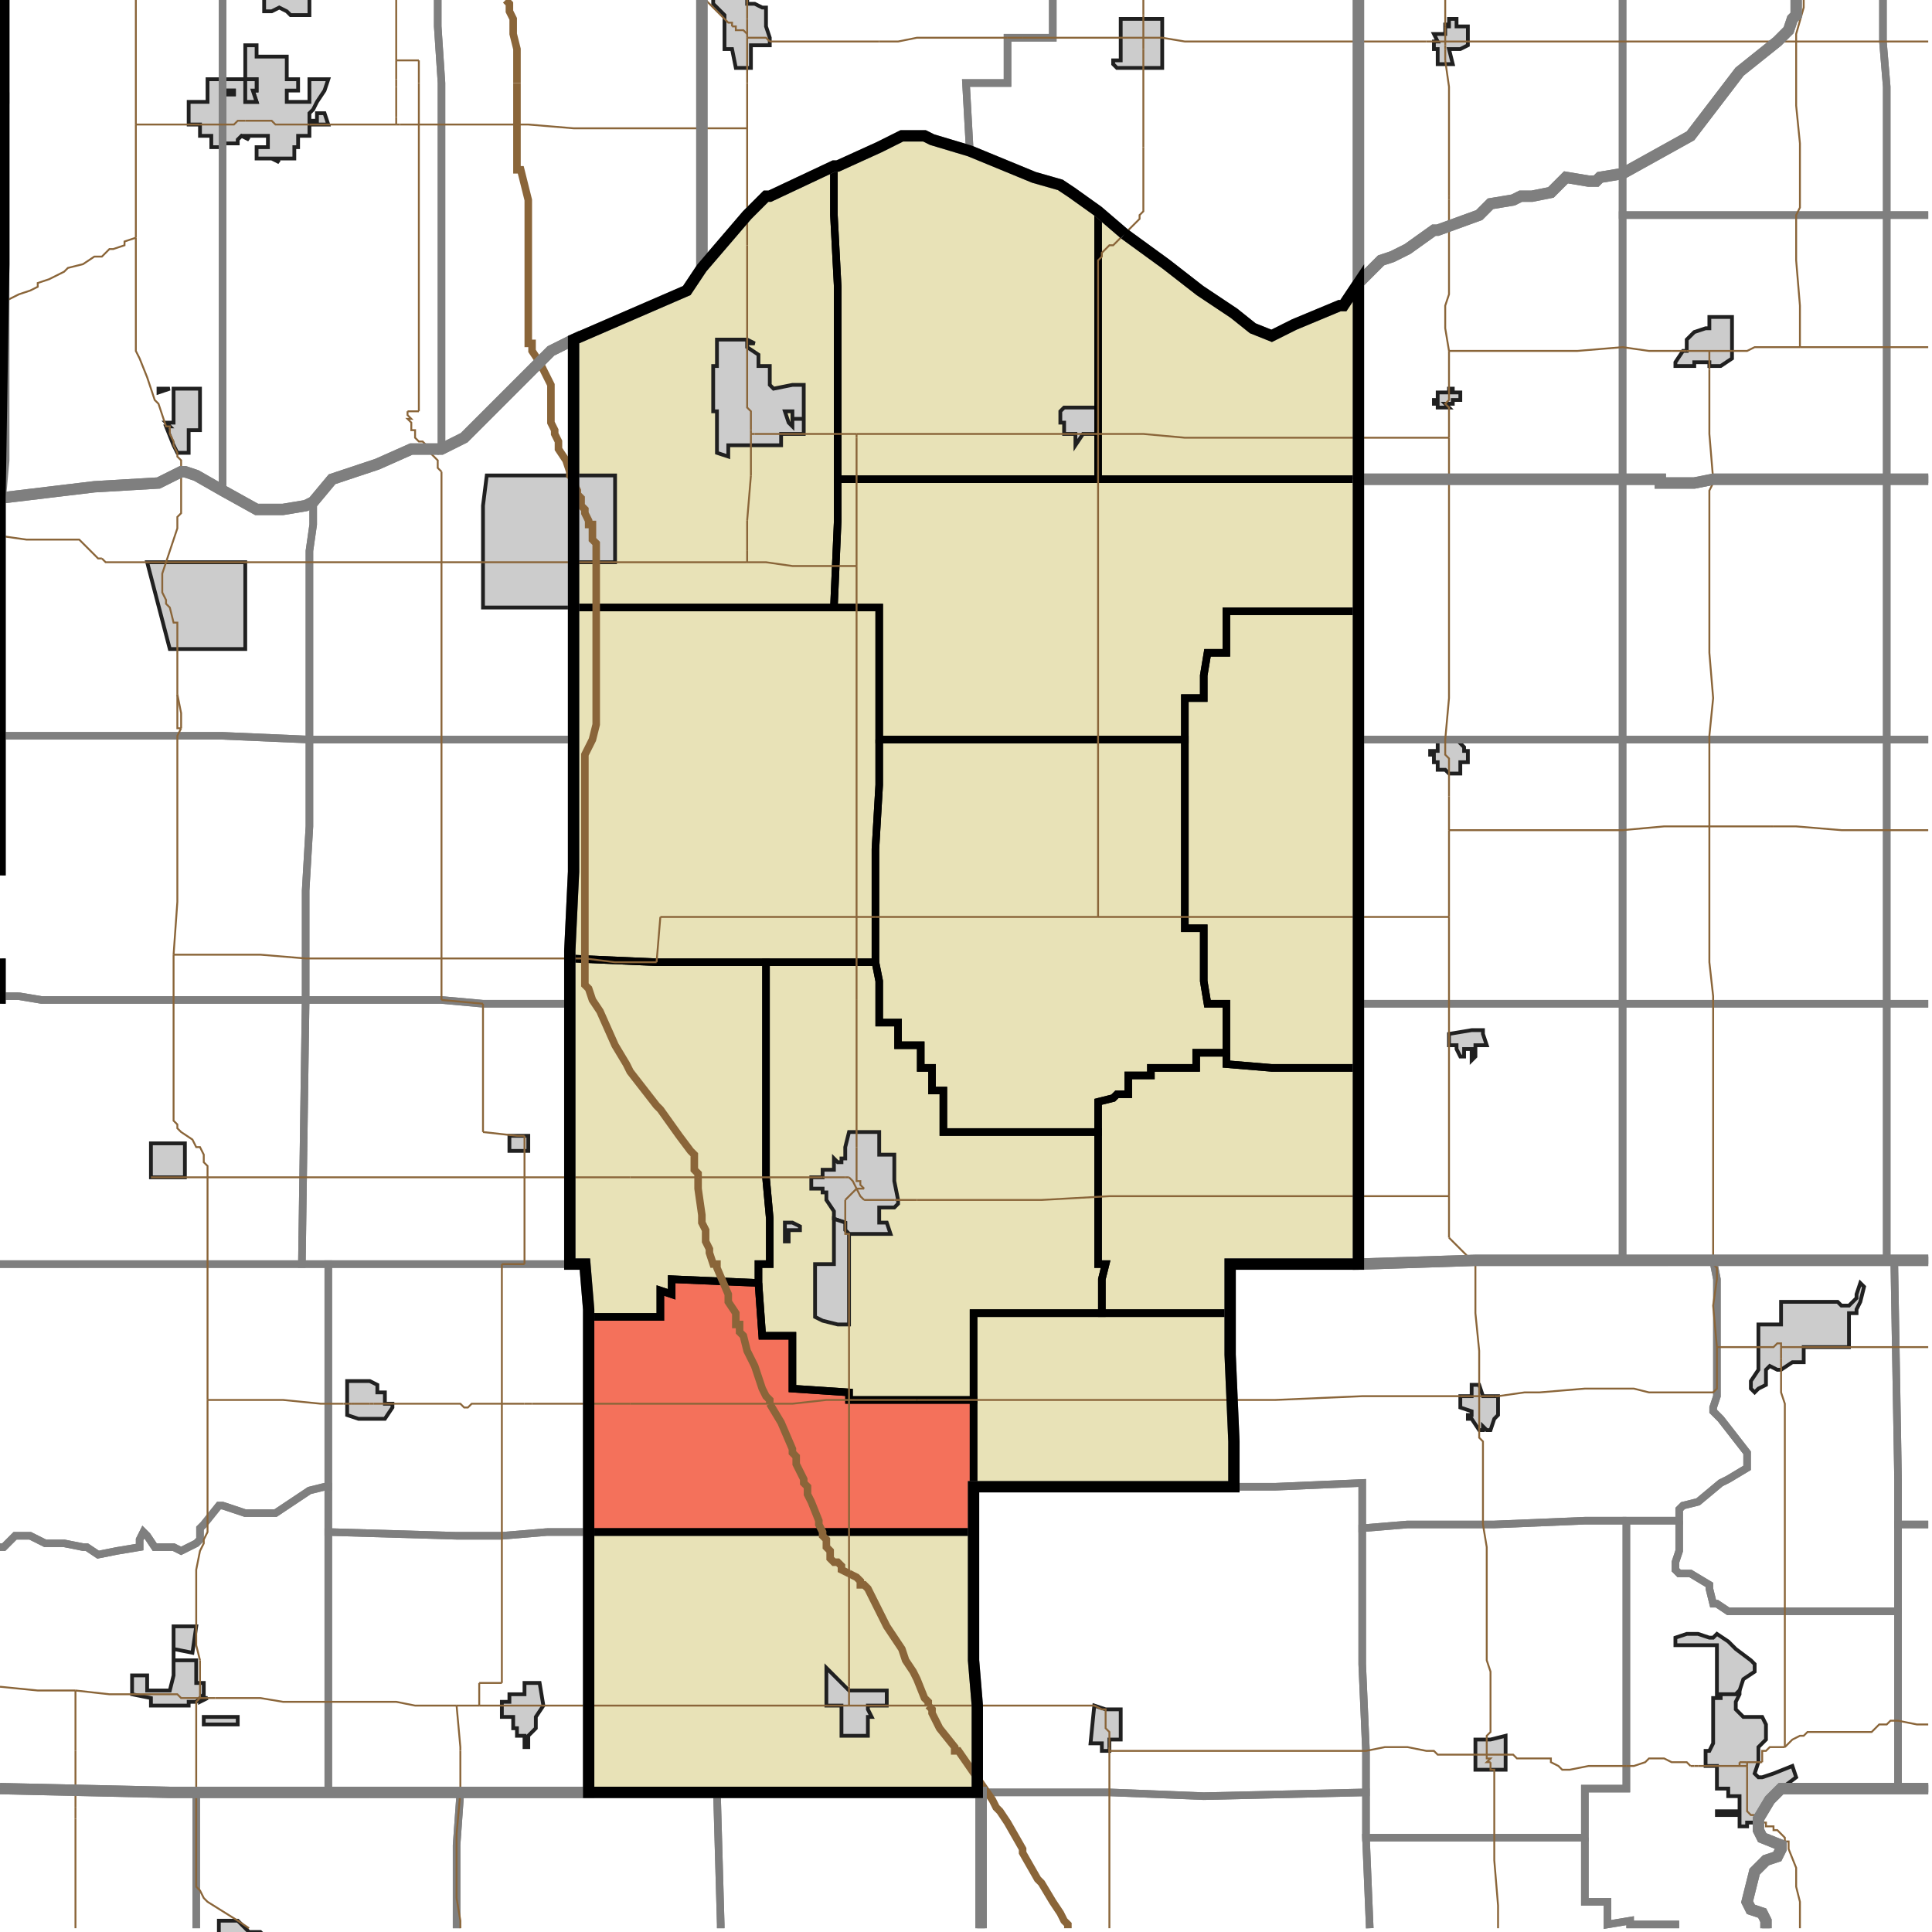 <?xml version="1.0" encoding="UTF-8"?>
<svg version="1.1" width="512" height="512" xmlns="http://www.w3.org/2000/svg" xmlns:xlink="http://www.w3.org/1999/xlink">

<!-- START LAYER target_county -->

<!-- START LAYER target_county_townships -->
<path fill="#e8e2b7" d="M 257 40 L 274 47 L 281 49 L 284 51 L 291 56 L 291 127 L 222 127 L 222 76 L 221 57 L 221 44 L 222 44 L 233 39 L 239 36 L 245 36 L 247 37 L 257 40 z"/>
<path fill="#e8e2b7" d="M 204 52 L 221 44 L 221 57 L 222 76 L 222 138 L 221 161 L 152 161 L 152 90 L 182 77 L 186 71 L 198 57 L 203 52 L 204 52 z"/>
<path fill="#e8e2b7" d="M 298 62 L 309 70 L 318 77 L 327 83 L 332 87 L 337 89 L 343 86 L 355 81 L 356 81 L 360 75 L 360 127 L 291 127 L 291 56 L 298 62 z"/>
<path fill="#e8e2b7" d="M 222 127 L 360 127 L 360 162 L 325 162 L 325 173 L 320 173 L 319 179 L 319 185 L 314 185 L 314 196 L 233 196 L 233 161 L 221 161 L 222 138 L 222 127 z"/>
<path fill="#e8e2b7" d="M 187 161 L 233 161 L 233 208 L 232 225 L 232 255 L 174 255 L 151 254 L 151 252 L 152 231 L 152 161 L 187 161 z"/>
<path fill="#e8e2b7" d="M 360 162 L 360 283 L 337 283 L 325 282 L 325 266 L 320 266 L 319 260 L 319 246 L 314 246 L 314 185 L 319 185 L 319 179 L 320 173 L 325 173 L 325 162 L 360 162 z"/>
<path fill="#e8e2b7" d="M 233 196 L 314 196 L 314 246 L 319 246 L 319 260 L 320 266 L 325 266 L 325 279 L 317 279 L 317 283 L 305 283 L 305 285 L 299 285 L 299 290 L 296 290 L 295 291 L 291 292 L 291 300 L 250 300 L 250 289 L 247 289 L 247 283 L 244 283 L 244 277 L 238 277 L 238 271 L 233 271 L 233 260 L 232 255 L 232 225 L 233 208 L 233 196 z"/>
<path fill="#e8e2b7" d="M 151 254 L 174 255 L 203 255 L 203 312 L 204 323 L 204 335 L 201 335 L 201 340 L 178 339 L 178 343 L 175 342 L 175 349 L 156 349 L 156 347 L 155 335 L 151 335 L 151 254 z"/>
<path fill="#e8e2b7" d="M 215 255 L 232 255 L 233 260 L 233 271 L 238 271 L 238 277 L 244 277 L 244 283 L 247 283 L 247 289 L 250 289 L 250 300 L 291 300 L 291 335 L 293 335 L 292 339 L 292 348 L 258 348 L 258 371 L 225 371 L 225 369 L 210 368 L 210 354 L 202 354 L 201 340 L 201 335 L 204 335 L 204 323 L 203 312 L 203 255 L 215 255 z"/>
<path fill="#e8e2b7" d="M 325 279 L 325 282 L 337 283 L 360 283 L 360 335 L 326 335 L 326 348 L 292 348 L 292 339 L 293 335 L 291 335 L 291 292 L 295 291 L 296 290 L 299 290 L 299 285 L 305 285 L 305 283 L 317 283 L 317 279 L 325 279 z"/>
<path fill="#e8e2b7" d="M 201 340 L 202 354 L 210 354 L 210 368 L 225 369 L 225 371 L 258 371 L 258 406 L 156 406 L 156 349 L 175 349 L 175 342 L 178 343 L 178 339 L 201 340 z"/>
<path fill="#e8e2b7" d="M 326 348 L 326 359 L 327 382 L 327 394 L 258 394 L 258 348 L 326 348 z"/>
<path fill="#e8e2b7" d="M 219 406 L 258 406 L 258 440 L 259 452 L 259 475 L 156 475 L 156 406 L 219 406 z"/>

<!-- START LAYER IL-places -->

<!-- START LAYER KY-places -->

<!-- START LAYER MI-places -->

<!-- START LAYER OH-places -->

<!-- START LAYER IN-places -->
<path fill="#cccccc" stroke="#202020" stroke-width="1" d="M 82 -2 L 82 4 L 77 4 L 76 3 L 74 2 L 72 3 L 70 3 L 70 -2 L 82 -2 z"/>
<path fill="#cccccc" stroke="#202020" stroke-width="1" d="M 198 -2 L 198 1 L 200 1 L 202 2 L 203 2 L 203 7 L 204 10 L 204 12 L 199 12 L 199 18 L 195 18 L 194 13 L 192 13 L 192 4 L 189 1 L 189 -2 L 198 -2 z"/>
<path fill="#cccccc" stroke="#202020" stroke-width="1" d="M 297 8 L 297 5 L 308 5 L 308 18 L 296 18 L 295 17 L 295 16 L 297 16 L 297 8 z"/>
<path fill="#cccccc" stroke="#202020" stroke-width="1" d="M 383 6 L 383 7 L 384 7 L 384 5 L 386 5 L 386 7 L 389 7 L 389 12 L 387 13 L 384 13 L 385 17 L 381 17 L 381 13 L 380 13 L 380 11 L 381 11 L 380 9 L 383 9 L 383 6 z"/>
<path fill="#cccccc" stroke="#202020" stroke-width="1" d="M 65 21 L 65 12 L 68 12 L 68 15 L 76 15 L 76 21 L 79 21 L 79 24 L 76 24 L 76 27 L 82 27 L 82 21 L 87 21 L 86 24 L 84 27 L 83 29 L 82 30 L 82 32 L 84 32 L 84 30 L 86 30 L 87 33 L 82 33 L 82 36 L 79 36 L 79 39 L 78 39 L 78 42 L 73 42 L 74 43 L 72 42 L 68 42 L 68 39 L 71 39 L 71 36 L 65 36 L 66 37 L 64 36 L 63 37 L 63 38 L 59 38 L 59 39 L 56 39 L 56 36 L 53 36 L 53 33 L 50 33 L 50 27 L 55 27 L 55 21 L 65 21 M 65 21 L 65 27 L 68 27 L 67 24 L 68 24 L 68 21 L 65 21 M 59 24 L 60 24 L 60 25 L 62 25 L 62 24 L 59 24 z"/>
<path fill="#cccccc" stroke="#202020" stroke-width="1" d="M 65 21 L 68 21 L 68 24 L 67 24 L 68 27 L 65 27 L 65 21 z"/>
<path fill="#cccccc" stroke="#202020" stroke-width="1" d="M 59 24 L 62 24 L 62 25 L 60 25 L 60 24 L 59 24 z"/>
<path fill="#cccccc" stroke="#202020" stroke-width="1" d="M 449 96 L 449 97 L 444 97 L 444 96 L 446 93 L 447 93 L 447 90 L 449 88 L 452 87 L 453 87 L 453 84 L 459 84 L 459 95 L 456 97 L 453 97 L 453 96 L 449 96 z"/>
<path fill="#cccccc" stroke="#202020" stroke-width="1" d="M 200 91 L 198 91 L 198 92 L 201 94 L 201 97 L 204 97 L 204 102 L 205 103 L 210 102 L 213 102 L 213 108 L 213 111 L 210 111 L 210 109 L 208 109 L 209 112 L 210 113 L 210 111 L 213 111 L 213 115 L 207 115 L 207 118 L 193 118 L 193 121 L 190 120 L 190 109 L 189 109 L 189 97 L 190 97 L 190 90 L 198 90 L 200 91 z"/>
<path fill="#cccccc" stroke="#202020" stroke-width="1" d="M 42 103 L 45 103 L 42 104 L 42 103 z"/>
<path fill="#cccccc" stroke="#202020" stroke-width="1" d="M 44 113 L 45 113 L 44 112 L 46 112 L 46 103 L 53 103 L 53 114 L 50 114 L 50 120 L 47 120 L 46 118 L 44 113 z"/>
<path fill="#cccccc" stroke="#202020" stroke-width="1" d="M 385 103 L 385 104 L 387 104 L 387 106 L 385 106 L 385 107 L 383 107 L 384 108 L 381 108 L 381 107 L 380 107 L 380 106 L 381 106 L 381 104 L 384 104 L 384 103 L 385 103 z"/>
<path fill="#cccccc" stroke="#202020" stroke-width="1" d="M 291 108 L 291 115 L 287 115 L 285 118 L 285 115 L 282 115 L 282 112 L 281 112 L 281 109 L 282 108 L 291 108 z"/>
<path fill="#cccccc" stroke="#202020" stroke-width="1" d="M 150 126 L 163 126 L 163 149 L 152 149 L 152 161 L 128 161 L 128 134 L 129 126 L 150 126 z"/>
<path fill="#cccccc" stroke="#202020" stroke-width="1" d="M 65 149 L 65 172 L 45 172 L 39 149 L 65 149 z"/>
<path fill="#cccccc" stroke="#202020" stroke-width="1" d="M 383 196 L 386 196 L 388 198 L 388 199 L 389 199 L 389 202 L 387 202 L 387 205 L 384 205 L 383 204 L 381 204 L 381 202 L 380 202 L 380 200 L 379 200 L 379 199 L 381 199 L 381 196 L 383 196 z"/>
<path fill="#cccccc" stroke="#202020" stroke-width="1" d="M 393 274 L 394 277 L 391 277 L 391 280 L 390 281 L 390 278 L 388 278 L 388 280 L 387 280 L 386 278 L 386 277 L 384 277 L 384 274 L 390 273 L 393 273 L 393 274 z"/>
<path fill="#cccccc" stroke="#202020" stroke-width="1" d="M 225 300 L 233 300 L 233 306 L 237 306 L 237 313 L 238 318 L 238 319 L 237 320 L 233 320 L 233 324 L 235 324 L 236 327 L 225 327 L 224 326 L 224 324 L 221 323 L 221 321 L 219 318 L 219 316 L 218 316 L 218 315 L 215 315 L 215 312 L 218 312 L 218 310 L 221 310 L 221 307 L 222 308 L 223 308 L 223 307 L 224 307 L 224 304 L 225 300 z"/>
<path fill="#cccccc" stroke="#202020" stroke-width="1" d="M 139 301 L 140 301 L 140 305 L 135 305 L 135 301 L 139 301 z"/>
<path fill="#cccccc" stroke="#202020" stroke-width="1" d="M 40 303 L 49 303 L 49 312 L 40 312 L 40 303 z"/>
<path fill="#cccccc" stroke="#202020" stroke-width="1" d="M 224 324 L 224 326 L 225 327 L 225 351 L 222 351 L 218 350 L 216 349 L 216 335 L 221 335 L 221 323 L 224 324 z"/>
<path fill="#cccccc" stroke="#202020" stroke-width="1" d="M 208 324 L 210 324 L 212 325 L 212 326 L 209 326 L 209 329 L 208 329 L 208 324 z"/>
<path fill="#cccccc" stroke="#202020" stroke-width="1" d="M 494 341 L 493 345 L 492 347 L 492 348 L 490 348 L 490 357 L 478 357 L 478 361 L 475 361 L 472 363 L 471 363 L 469 362 L 468 363 L 468 367 L 466 368 L 465 369 L 464 368 L 464 366 L 466 363 L 466 351 L 472 351 L 472 345 L 487 345 L 488 346 L 490 346 L 492 344 L 492 343 L 493 340 L 494 341 z"/>
<path fill="#cccccc" stroke="#202020" stroke-width="1" d="M 104 372 L 104 373 L 102 376 L 95 376 L 92 375 L 92 366 L 98 366 L 100 367 L 100 369 L 102 369 L 102 372 L 104 372 z"/>
<path fill="#cccccc" stroke="#202020" stroke-width="1" d="M 387 371 L 387 370 L 390 370 L 390 367 L 392 367 L 393 370 L 397 370 L 397 375 L 396 376 L 395 379 L 394 379 L 393 378 L 393 379 L 392 379 L 390 376 L 389 376 L 389 375 L 390 375 L 390 374 L 387 373 L 387 371 z"/>
<path fill="#cccccc" stroke="#202020" stroke-width="1" d="M 46 437 L 46 440 L 52 440 L 52 446 L 54 446 L 54 450 L 55 450 L 53 451 L 53 450 L 52 451 L 50 451 L 50 452 L 40 452 L 40 450 L 35 449 L 35 444 L 39 444 L 39 448 L 45 448 L 46 444 L 46 431 L 52 431 L 51 438 L 46 437 z"/>
<path fill="#cccccc" stroke="#202020" stroke-width="1" d="M 454 434 L 455 433 L 458 435 L 460 437 L 464 440 L 465 441 L 465 443 L 462 445 L 461 448 L 460 449 L 456 449 L 456 450 L 455 450 L 455 436 L 444 436 L 444 434 L 447 433 L 450 433 L 453 434 L 454 434 z"/>
<path fill="#cccccc" stroke="#202020" stroke-width="1" d="M 223 446 L 225 448 L 235 448 L 235 452 L 230 452 L 230 453 L 231 455 L 230 455 L 230 460 L 223 460 L 223 452 L 219 452 L 219 442 L 223 446 z"/>
<path fill="#cccccc" stroke="#202020" stroke-width="1" d="M 139 446 L 143 446 L 144 452 L 142 455 L 142 458 L 140 460 L 140 463 L 139 463 L 139 460 L 137 460 L 137 458 L 136 458 L 136 455 L 133 455 L 133 451 L 135 451 L 135 449 L 139 449 L 139 446 z"/>
<path fill="#cccccc" stroke="#202020" stroke-width="1" d="M 461 448 L 461 449 L 460 451 L 460 453 L 462 455 L 467 455 L 468 457 L 468 461 L 466 463 L 466 467 L 465 470 L 466 471 L 467 471 L 470 470 L 475 468 L 476 471 L 472 474 L 469 477 L 466 482 L 466 483 L 463 483 L 463 484 L 461 484 L 461 481 L 455 481 L 455 480 L 461 480 L 461 476 L 458 476 L 458 474 L 455 474 L 455 468 L 452 468 L 452 464 L 453 464 L 454 462 L 454 450 L 456 450 L 456 449 L 460 449 L 461 448 z"/>
<path fill="#cccccc" stroke="#202020" stroke-width="1" d="M 293 453 L 297 453 L 297 461 L 294 461 L 294 464 L 292 464 L 292 462 L 289 462 L 290 452 L 293 453 z"/>
<path fill="#cccccc" stroke="#202020" stroke-width="1" d="M 54 455 L 63 455 L 63 457 L 54 457 L 54 455 z"/>
<path fill="#cccccc" stroke="#202020" stroke-width="1" d="M 395 461 L 399 460 L 399 469 L 391 469 L 391 461 L 395 461 z"/>
<path fill="#cccccc" stroke="#202020" stroke-width="1" d="M 66 512 L 69 512 L 70 513 L 58 513 L 58 509 L 63 509 L 66 512 z"/>

<!-- START LAYER target_township -->
<path fill="#ff0000" opacity="0.5" d="M 201 340 L 202 354 L 210 354 L 210 368 L 225 369 L 225 371 L 258 371 L 258 406 L 156 406 L 156 349 L 175 349 L 175 342 L 178 343 L 178 339 L 201 340 z"/>

<!-- START LAYER IL-township_borders -->
<polyline fill="none" stroke="#7f7f7f" stroke-width="2" points="1,0 1,26 0,26"/>
<polyline fill="none" stroke="#7f7f7f" stroke-width="2" points="0,26 1,26 1,97 0,97"/>
<polyline fill="none" stroke="#7f7f7f" stroke-width="2" points="0,97 1,97 1,122 0,133 0,167"/>
<polyline fill="none" stroke="#7f7f7f" stroke-width="2" points="0,167 0,232"/>
<polyline fill="none" stroke="#7f7f7f" stroke-width="2" points="0,254 0,256"/>
<polyline fill="none" stroke="#7f7f7f" stroke-width="2" points="0,256 0,266"/>

<!-- START LAYER KY-township_borders -->

<!-- START LAYER MI-township_borders -->

<!-- START LAYER OH-township_borders -->

<!-- START LAYER IN-township_borders -->
<polyline fill="none" stroke="#7f7f7f" stroke-width="2" points="476,0 476,4 475,5 474,8 471,11 461,19 448,36 430,46 430,0"/>
<polyline fill="none" stroke="#7f7f7f" stroke-width="2" points="186,0 186,71 182,77 152,90 146,93 123,116 117,119 117,22 116,7 116,0"/>
<polyline fill="none" stroke="#7f7f7f" stroke-width="2" points="59,0 59,130 52,126 49,125 48,125 42,128 25,129 0,132 1,70 1,0"/>
<polyline fill="none" stroke="#7f7f7f" stroke-width="2" points="116,0 116,7 117,22 117,119 109,119 100,123 88,127 83,133 81,134 75,135 68,135 59,130 59,0"/>
<polyline fill="none" stroke="#7f7f7f" stroke-width="2" points="279,0 279,10 267,10 267,22 256,22 257,40 247,37 245,36 239,36 233,39 222,44 221,44 204,52 203,52 198,57 186,71 186,0"/>
<polyline fill="none" stroke="#7f7f7f" stroke-width="2" points="360,0 360,75 356,81 355,81 343,86 337,89 332,87 327,83 318,77 309,70 298,62 291,56 284,51 281,49 274,47 257,40 256,22 267,22 267,10 279,10 279,0"/>
<polyline fill="none" stroke="#7f7f7f" stroke-width="2" points="430,0 430,46 424,47 423,48 421,48 415,47 411,51 406,52 403,52 401,53 395,54 392,57 381,61 380,61 373,66 369,68 366,69 360,75 360,0"/>
<polyline fill="none" stroke="#7f7f7f" stroke-width="2" points="511,57 500,57 500,23 499,11 499,0"/>
<polyline fill="none" stroke="#7f7f7f" stroke-width="2" points="499,0 499,11 500,23 500,57 430,57 430,46 448,36 461,19 471,11 474,8 475,5 476,4 476,0"/>
<polyline fill="none" stroke="#7f7f7f" stroke-width="2" points="403,52 406,52 411,51 415,47 421,48 423,48 424,47 430,46 430,127 360,127 360,75 366,69 369,68 373,66 380,61 381,61 392,57 395,54 401,53 403,52"/>
<polyline fill="none" stroke="#7f7f7f" stroke-width="2" points="500,57 500,127 454,127 449,128 440,128 440,127 430,127 430,57 500,57"/>
<polyline fill="none" stroke="#7f7f7f" stroke-width="2" points="511,127 500,127 500,57 511,57"/>
<polyline fill="none" stroke="#7f7f7f" stroke-width="2" points="152,95 152,196 82,196 82,146 83,139 83,133 88,127 100,123 109,119 117,119 123,116 146,93 152,90 152,95"/>
<polyline fill="none" stroke="#7f7f7f" stroke-width="2" points="0,132 25,129 42,128 48,125 49,125 52,126 59,130 68,135 75,135 81,134 83,133 83,139 82,146 82,196 59,195 0,195 0,132"/>
<polyline fill="none" stroke="#7f7f7f" stroke-width="2" points="360,127 430,127 430,196 360,196 360,127"/>
<polyline fill="none" stroke="#7f7f7f" stroke-width="2" points="481,127 500,127 500,196 430,196 430,127 440,127 440,128 449,128 454,127 481,127"/>
<polyline fill="none" stroke="#7f7f7f" stroke-width="2" points="511,196 500,196 500,127 511,127"/>
<polyline fill="none" stroke="#7f7f7f" stroke-width="2" points="47,195 59,195 82,196 82,219 81,236 81,265 11,265 5,264 0,264 0,254"/>
<polyline fill="none" stroke="#7f7f7f" stroke-width="2" points="0,232 0,195 47,195"/>
<polyline fill="none" stroke="#7f7f7f" stroke-width="2" points="82,196 152,196 152,231 151,252 151,266 128,266 117,265 81,265 81,236 82,219 82,196"/>
<polyline fill="none" stroke="#7f7f7f" stroke-width="2" points="373,196 430,196 430,266 360,266 360,196 373,196"/>
<polyline fill="none" stroke="#7f7f7f" stroke-width="2" points="430,196 500,196 500,266 430,266 430,196"/>
<polyline fill="none" stroke="#7f7f7f" stroke-width="2" points="511,266 500,266 500,196 511,196"/>
<polyline fill="none" stroke="#7f7f7f" stroke-width="2" points="5,264 11,265 81,265 80,335 0,335"/>
<polyline fill="none" stroke="#7f7f7f" stroke-width="2" points="0,266 0,264 5,264"/>
<polyline fill="none" stroke="#7f7f7f" stroke-width="2" points="117,265 128,266 151,266 151,335 80,335 81,265 117,265"/>
<polyline fill="none" stroke="#7f7f7f" stroke-width="2" points="419,266 430,266 430,334 391,334 360,335 360,266 419,266"/>
<polyline fill="none" stroke="#7f7f7f" stroke-width="2" points="442,266 500,266 500,334 430,334 430,266 442,266"/>
<polyline fill="none" stroke="#7f7f7f" stroke-width="2" points="511,334 500,334 500,266 511,266"/>
<polyline fill="none" stroke="#7f7f7f" stroke-width="2" points="430,334 454,334 455,339 455,370 454,373 454,374 456,376 463,385 463,389 458,392 456,393 450,398 446,399 445,400 445,403 420,403 396,404 373,404 361,405 361,393 338,394 327,394 327,382 326,359 326,335 360,335 391,334 430,334"/>
<polyline fill="none" stroke="#7f7f7f" stroke-width="2" points="466,334 502,334 503,392 503,427 458,427 455,425 454,425 453,421 453,420 448,417 445,417 444,416 444,414 445,411 445,400 446,399 450,398 456,393 458,392 463,389 463,385 456,376 454,374 454,373 455,370 455,339 454,334 466,334"/>
<polyline fill="none" stroke="#7f7f7f" stroke-width="2" points="511,404 503,404 503,392 502,334 511,334"/>
<polyline fill="none" stroke="#7f7f7f" stroke-width="2" points="21,335 87,335 87,394 86,394 82,395 73,401 65,401 59,399 58,399 54,404 53,405 53,408 52,409 48,411 46,410 41,410 39,407 38,406 37,408 37,410 31,411 26,412 23,410 22,410 17,409 12,409 8,407 4,407 1,410 0,410"/>
<polyline fill="none" stroke="#7f7f7f" stroke-width="2" points="0,335 21,335"/>
<polyline fill="none" stroke="#7f7f7f" stroke-width="2" points="133,335 155,335 156,347 156,406 145,406 133,407 121,407 87,406 87,335 133,335"/>
<polyline fill="none" stroke="#7f7f7f" stroke-width="2" points="337,394 338,394 361,393 361,441 362,464 362,475 319,476 294,475 259,475 259,452 258,440 258,394 337,394"/>
<polyline fill="none" stroke="#7f7f7f" stroke-width="2" points="87,406 87,475 45,475 0,474"/>
<polyline fill="none" stroke="#7f7f7f" stroke-width="2" points="0,410 1,410 4,407 8,407 12,409 17,409 22,410 23,410 26,412 31,411 37,410 37,408 38,406 39,407 41,410 46,410 48,411 52,409 53,408 53,405 54,404 58,399 59,399 65,401 73,401 82,395 86,394 87,394 87,406"/>
<polyline fill="none" stroke="#7f7f7f" stroke-width="2" points="431,403 431,474 420,474 420,487 362,487 362,464 361,441 361,405 373,404 396,404 420,403 431,403"/>
<polyline fill="none" stroke="#7f7f7f" stroke-width="2" points="445,403 445,411 444,414 444,416 445,417 448,417 453,420 453,421 454,425 455,425 458,427 503,427 503,474 472,474 469,477 466,482 466,485 467,487 472,489 472,490 471,492 468,493 465,496 463,504 464,506 467,507 468,509 468,511"/>
<polyline fill="none" stroke="#7f7f7f" stroke-width="2" points="444,511 444,510 432,510 432,509 426,510 426,504 420,504 420,474 431,474 431,403 445,403"/>
<polyline fill="none" stroke="#7f7f7f" stroke-width="2" points="506,404 511,404"/>
<polyline fill="none" stroke="#7f7f7f" stroke-width="2" points="511,474 503,474 503,404 506,404"/>
<polyline fill="none" stroke="#7f7f7f" stroke-width="2" points="145,406 156,406 156,475 87,475 87,406 121,407 133,407 145,406"/>
<polyline fill="none" stroke="#7f7f7f" stroke-width="2" points="468,511 468,509 467,507 464,506 463,504 465,496 468,493 471,492 472,490 472,489 467,487 466,485 466,482 469,477 472,474 511,474"/>
<polyline fill="none" stroke="#7f7f7f" stroke-width="2" points="52,475 52,511"/>
<polyline fill="none" stroke="#7f7f7f" stroke-width="2" points="0,474 45,475 52,475"/>
<polyline fill="none" stroke="#7f7f7f" stroke-width="2" points="122,475 121,489 121,511"/>
<polyline fill="none" stroke="#7f7f7f" stroke-width="2" points="52,511 52,475 122,475"/>
<polyline fill="none" stroke="#7f7f7f" stroke-width="2" points="190,475 260,475 260,511"/>
<polyline fill="none" stroke="#7f7f7f" stroke-width="2" points="191,511 191,510 190,475"/>
<polyline fill="none" stroke="#7f7f7f" stroke-width="2" points="156,475 190,475 191,510 191,511"/>
<polyline fill="none" stroke="#7f7f7f" stroke-width="2" points="121,511 121,489 122,475 156,475"/>
<polyline fill="none" stroke="#7f7f7f" stroke-width="2" points="263,475 294,475 319,476 362,475 362,487 363,511"/>
<polyline fill="none" stroke="#7f7f7f" stroke-width="2" points="260,511 260,475 263,475"/>
<polyline fill="none" stroke="#7f7f7f" stroke-width="2" points="420,487 420,504 426,504 426,510 432,509 432,510 444,510 444,511"/>
<polyline fill="none" stroke="#7f7f7f" stroke-width="2" points="363,511 362,487 420,487"/>

<!-- START LAYER target_county_township_borders -->
<polyline fill="none" stroke="#000000" stroke-width="2" points="257,40 274,47 281,49 284,51 291,56 291,127 222,127 222,76 221,57 221,44 222,44 233,39 239,36 245,36 247,37 257,40"/>
<polyline fill="none" stroke="#000000" stroke-width="2" points="204,52 221,44 221,57 222,76 222,138 221,161 152,161 152,90 182,77 186,71 198,57 203,52 204,52"/>
<polyline fill="none" stroke="#000000" stroke-width="2" points="298,62 309,70 318,77 327,83 332,87 337,89 343,86 355,81 356,81 360,75 360,127 291,127 291,56 298,62"/>
<polyline fill="none" stroke="#000000" stroke-width="2" points="222,127 360,127 360,162 325,162 325,173 320,173 319,179 319,185 314,185 314,196 233,196 233,161 221,161 222,138 222,127"/>
<polyline fill="none" stroke="#000000" stroke-width="2" points="187,161 233,161 233,208 232,225 232,255 174,255 151,254 151,252 152,231 152,161 187,161"/>
<polyline fill="none" stroke="#000000" stroke-width="2" points="360,162 360,283 337,283 325,282 325,266 320,266 319,260 319,246 314,246 314,185 319,185 319,179 320,173 325,173 325,162 360,162"/>
<polyline fill="none" stroke="#000000" stroke-width="2" points="233,196 314,196 314,246 319,246 319,260 320,266 325,266 325,279 317,279 317,283 305,283 305,285 299,285 299,290 296,290 295,291 291,292 291,300 250,300 250,289 247,289 247,283 244,283 244,277 238,277 238,271 233,271 233,260 232,255 232,225 233,208 233,196"/>
<polyline fill="none" stroke="#000000" stroke-width="2" points="151,254 174,255 203,255 203,312 204,323 204,335 201,335 201,340 178,339 178,343 175,342 175,349 156,349 156,347 155,335 151,335 151,254"/>
<polyline fill="none" stroke="#000000" stroke-width="2" points="215,255 232,255 233,260 233,271 238,271 238,277 244,277 244,283 247,283 247,289 250,289 250,300 291,300 291,335 293,335 292,339 292,348 258,348 258,371 225,371 225,369 210,368 210,354 202,354 201,340 201,335 204,335 204,323 203,312 203,255 215,255"/>
<polyline fill="none" stroke="#000000" stroke-width="2" points="325,279 325,282 337,283 360,283 360,335 326,335 326,348 292,348 292,339 293,335 291,335 291,292 295,291 296,290 299,290 299,285 305,285 305,283 317,283 317,279 325,279"/>
<polyline fill="none" stroke="#000000" stroke-width="2" points="201,340 202,354 210,354 210,368 225,369 225,371 258,371 258,406 156,406 156,349 175,349 175,342 178,343 178,339 201,340"/>
<polyline fill="none" stroke="#000000" stroke-width="2" points="326,348 326,359 327,382 327,394 258,394 258,348 326,348"/>
<polyline fill="none" stroke="#000000" stroke-width="2" points="219,406 258,406 258,440 259,452 259,475 156,475 156,406 219,406"/>

<!-- START LAYER highways_state_US -->
<polyline fill="none" stroke="#8a6539" stroke-width="0.5" points="198,1 198,0"/>
<polyline fill="none" stroke="#8a6539" stroke-width="0.5" points="303,4 303,0"/>
<polyline fill="none" stroke="#8a6539" stroke-width="0.5" points="303,5 303,4"/>
<polyline fill="none" stroke="#8a6539" stroke-width="0.5" points="198,5 198,1"/>
<polyline fill="none" stroke="#8a6539" stroke-width="0.5" points="383,7 383,0"/>
<polyline fill="none" stroke="#8a6539" stroke-width="0.5" points="194,7 194,6 193,6 187,0"/>
<polyline fill="none" stroke="#8a6539" stroke-width="0.5" points="198,9 198,5"/>
<polyline fill="none" stroke="#8a6539" stroke-width="0.5" points="198,9 197,8 195,8 195,7 194,7"/>
<polyline fill="none" stroke="#8a6539" stroke-width="0.5" points="198,10 198,9"/>
<polyline fill="none" stroke="#8a6539" stroke-width="0.5" points="271,10 267,10"/>
<polyline fill="none" stroke="#8a6539" stroke-width="0.5" points="297,10 271,10"/>
<polyline fill="none" stroke="#8a6539" stroke-width="0.5" points="303,10 303,5"/>
<polyline fill="none" stroke="#8a6539" stroke-width="0.5" points="303,10 297,10"/>
<polyline fill="none" stroke="#8a6539" stroke-width="0.5" points="308,10 303,10"/>
<polyline fill="none" stroke="#8a6539" stroke-width="0.5" points="204,11 203,10 198,10"/>
<polyline fill="none" stroke="#8a6539" stroke-width="0.5" points="267,10 243,10 238,11 233,11"/>
<polyline fill="none" stroke="#8a6539" stroke-width="0.5" points="233,11 204,11"/>
<polyline fill="none" stroke="#8a6539" stroke-width="0.5" points="360,11 314,11 308,10"/>
<polyline fill="none" stroke="#8a6539" stroke-width="0.5" points="360,11"/>
<polyline fill="none" stroke="#8a6539" stroke-width="0.5" points="378,11 360,11"/>
<polyline fill="none" stroke="#8a6539" stroke-width="0.5" points="383,11 383,7"/>
<polyline fill="none" stroke="#8a6539" stroke-width="0.5" points="383,11 378,11"/>
<polyline fill="none" stroke="#8a6539" stroke-width="0.5" points="383,11 389,11"/>
<polyline fill="none" stroke="#8a6539" stroke-width="0.5" points="389,11 469,11"/>
<polyline fill="none" stroke="#8a6539" stroke-width="0.5" points="476,11 476,9 478,2 478,0"/>
<polyline fill="none" stroke="#8a6539" stroke-width="0.5" points="469,11 476,11"/>
<polyline fill="none" stroke="#8a6539" stroke-width="0.5" points="511,11 476,11"/>
<polyline fill="none" stroke="#8a6539" stroke-width="0.5" points="303,13 303,10"/>
<polyline fill="none" stroke="#8a6539" stroke-width="0.5" points="383,12 383,11"/>
<polyline fill="none" stroke="#8a6539" stroke-width="0.5" points="383,13 383,12"/>
<polyline fill="none" stroke="#8a6539" stroke-width="0.5" points="111,16 105,16"/>
<polyline fill="none" stroke="#8a6539" stroke-width="0.5" points="105,16 105,0"/>
<polyline fill="none" stroke="#8a6539" stroke-width="0.5" points="383,16 383,13"/>
<polyline fill="none" stroke="#8a6539" stroke-width="0.5" points="303,18 303,13"/>
<polyline fill="none" stroke="#8a6539" stroke-width="0.5" points="105,21 105,16"/>
<polyline fill="none" stroke="#8a6539" stroke-width="0.5" points="111,22 111,16"/>
<polyline fill="none" stroke="#8a6539" stroke-width="0.5" points="198,22 198,10"/>
<polyline fill="none" stroke="#8a6539" stroke-width="0.5" points="105,23 105,21"/>
<polyline fill="none" stroke="#8a6539" stroke-width="0.5" points="105,31 105,23"/>
<polyline fill="none" stroke="#8a6539" stroke-width="0.5" points="36,33 36,0"/>
<polyline fill="none" stroke="#8a6539" stroke-width="0.5" points="53,33 36,33"/>
<polyline fill="none" stroke="#8a6539" stroke-width="0.5" points="59,33 53,33"/>
<polyline fill="none" stroke="#8a6539" stroke-width="0.5" points="65,32 72,32 73,33 82,33"/>
<polyline fill="none" stroke="#8a6539" stroke-width="0.5" points="65,32 63,32 62,33 59,33"/>
<polyline fill="none" stroke="#8a6539" stroke-width="0.5" points="106,33 105,33"/>
<polyline fill="none" stroke="#8a6539" stroke-width="0.5" points="105,33 105,31"/>
<polyline fill="none" stroke="#8a6539" stroke-width="0.5" points="82,33 105,33"/>
<polyline fill="none" stroke="#8a6539" stroke-width="0.5" points="111,33 111,22"/>
<polyline fill="none" stroke="#8a6539" stroke-width="0.5" points="111,33 106,33"/>
<polyline fill="none" stroke="#8a6539" stroke-width="0.5" points="137,33 111,33"/>
<polyline fill="none" stroke="#8a6539" stroke-width="0.5" points="198,34 198,22"/>
<polyline fill="none" stroke="#8a6539" stroke-width="0.5" points="186,34 198,34"/>
<polyline fill="none" stroke="#8a6539" stroke-width="0.5" points="137,33 140,33 152,34 186,34"/>
<polyline fill="none" stroke="#8a6539" stroke-width="0.5" points="303,39 303,18"/>
<polyline fill="none" stroke="#8a6539" stroke-width="0.5" points="384,52 384,23 383,16"/>
<polyline fill="none" stroke="#8a6539" stroke-width="0.5" points="384,53 384,52"/>
<polyline fill="none" stroke="#8a6539" stroke-width="0.5" points="384,60 384,53"/>
<polyline fill="none" stroke="#8a6539" stroke-width="0.5" points="298,62 302,58 302,57 303,56 303,39"/>
<polyline fill="none" stroke="#8a6539" stroke-width="0.5" points="36,63 36,33"/>
<polyline fill="none" stroke="#8a6539" stroke-width="0.5" points="198,65 198,34"/>
<polyline fill="none" stroke="#8a6539" stroke-width="0.5" points="1,80 5,78 8,77 10,76 10,75 13,74 17,72 18,71 22,70 25,68 27,68 29,66 30,66 33,65 33,64 36,63"/>
<polyline fill="none" stroke="#8a6539" stroke-width="0.5" points="477,92 477,81 476,69 476,57 477,55 477,38 476,28 476,11"/>
<polyline fill="none" stroke="#8a6539" stroke-width="0.5" points="511,92 477,92"/>
<polyline fill="none" stroke="#8a6539" stroke-width="0.5" points="384,93 383,87 383,81 384,78 384,60"/>
<polyline fill="none" stroke="#8a6539" stroke-width="0.5" points="477,92 465,92 463,93 459,93"/>
<polyline fill="none" stroke="#8a6539" stroke-width="0.5" points="443,93 437,93 430,92 418,93 384,93"/>
<polyline fill="none" stroke="#8a6539" stroke-width="0.5" points="459,93 453,93"/>
<polyline fill="none" stroke="#8a6539" stroke-width="0.5" points="453,93 447,93"/>
<polyline fill="none" stroke="#8a6539" stroke-width="0.5" points="447,93"/>
<polyline fill="none" stroke="#8a6539" stroke-width="0.5" points="447,93 443,93"/>
<polyline fill="none" stroke="#8a6539" stroke-width="0.5" points="453,98 453,93"/>
<polyline fill="none" stroke="#8a6539" stroke-width="0.5" points="111,109 111,33"/>
<polyline fill="none" stroke="#8a6539" stroke-width="0.5" points="108,109 111,109"/>
<polyline fill="none" stroke="#8a6539" stroke-width="0.5" points="199,114 199,109 198,108 198,65"/>
<polyline fill="none" stroke="#8a6539" stroke-width="0.5" points="199,115 200,115"/>
<polyline fill="none" stroke="#8a6539" stroke-width="0.5" points="199,115 199,114"/>
<polyline fill="none" stroke="#8a6539" stroke-width="0.5" points="227,115 200,115"/>
<polyline fill="none" stroke="#8a6539" stroke-width="0.5" points="227,115 281,115"/>
<polyline fill="none" stroke="#8a6539" stroke-width="0.5" points="291,115 291,69 292,68 292,67 294,65 295,65 298,62"/>
<polyline fill="none" stroke="#8a6539" stroke-width="0.5" points="281,115 291,115"/>
<polyline fill="none" stroke="#8a6539" stroke-width="0.5" points="360,116 314,116 303,115 291,115"/>
<polyline fill="none" stroke="#8a6539" stroke-width="0.5" points="227,116 227,115"/>
<polyline fill="none" stroke="#8a6539" stroke-width="0.5" points="384,116 384,108 383,107 384,106 384,93"/>
<polyline fill="none" stroke="#8a6539" stroke-width="0.5" points="384,116 360,116"/>
<polyline fill="none" stroke="#8a6539" stroke-width="0.5" points="113,119 113,118 112,117 111,117 110,116 110,114 109,114 109,112 108,111 109,111 108,110 108,109"/>
<polyline fill="none" stroke="#8a6539" stroke-width="0.5" points="117,125 116,124 116,122 114,120 113,120 113,119"/>
<polyline fill="none" stroke="#8a6539" stroke-width="0.5" points="48,125 48,122 47,121 47,120 46,118 46,117 45,115 45,113 44,113 42,107 41,106 39,100 37,95 36,93 36,63"/>
<polyline fill="none" stroke="#8a6539" stroke-width="0.5" points="199,126 199,115"/>
<polyline fill="none" stroke="#8a6539" stroke-width="0.5" points="199,126"/>
<polyline fill="none" stroke="#8a6539" stroke-width="0.5" points="198,138 199,126"/>
<polyline fill="none" stroke="#8a6539" stroke-width="0.5" points="198,146 198,138"/>
<polyline fill="none" stroke="#8a6539" stroke-width="0.5" points="27,148 26,148 21,143 7,143 0,142"/>
<polyline fill="none" stroke="#8a6539" stroke-width="0.5" points="44,149 47,140 47,137 48,136 48,125"/>
<polyline fill="none" stroke="#8a6539" stroke-width="0.5" points="44,149 28,149 27,148"/>
<polyline fill="none" stroke="#8a6539" stroke-width="0.5" points="117,149 117,125"/>
<polyline fill="none" stroke="#8a6539" stroke-width="0.5" points="117,149 44,149"/>
<polyline fill="none" stroke="#8a6539" stroke-width="0.5" points="198,149 198,146"/>
<polyline fill="none" stroke="#8a6539" stroke-width="0.5" points="198,149 158,149"/>
<polyline fill="none" stroke="#8a6539" stroke-width="0.5" points="152,149 158,149"/>
<polyline fill="none" stroke="#8a6539" stroke-width="0.5" points="117,149 152,149"/>
<polyline fill="none" stroke="#8a6539" stroke-width="0.5" points="227,150 227,116"/>
<polyline fill="none" stroke="#8a6539" stroke-width="0.5" points="227,150 210,150 203,149 198,149"/>
<polyline fill="none" stroke="#8a6539" stroke-width="0.5" points="47,184 47,165 46,165 45,161 44,160 44,159 43,157 43,152 44,149"/>
<polyline fill="none" stroke="#8a6539" stroke-width="0.5" points="48,193 48,189 47,184"/>
<polyline fill="none" stroke="#8a6539" stroke-width="0.5" points="48,193 47,193 47,184"/>
<polyline fill="none" stroke="#8a6539" stroke-width="0.5" points="291,196 291,115"/>
<polyline fill="none" stroke="#8a6539" stroke-width="0.5" points="384,205 384,201 383,200 383,196 384,185 384,116"/>
<polyline fill="none" stroke="#8a6539" stroke-width="0.5" points="384,211 384,205"/>
<polyline fill="none" stroke="#8a6539" stroke-width="0.5" points="453,219 453,195 454,185 453,173 453,130 454,128 454,127 453,115 453,98"/>
<polyline fill="none" stroke="#8a6539" stroke-width="0.5" points="384,220 384,211"/>
<polyline fill="none" stroke="#8a6539" stroke-width="0.5" points="469,219 453,219"/>
<polyline fill="none" stroke="#8a6539" stroke-width="0.5" points="470,219 469,219"/>
<polyline fill="none" stroke="#8a6539" stroke-width="0.5" points="453,219 441,219 430,220 384,220"/>
<polyline fill="none" stroke="#8a6539" stroke-width="0.5" points="511,220 488,220 476,219 470,219"/>
<polyline fill="none" stroke="#8a6539" stroke-width="0.5" points="291,243 291,196"/>
<polyline fill="none" stroke="#8a6539" stroke-width="0.5" points="360,243 291,243"/>
<polyline fill="none" stroke="#8a6539" stroke-width="0.5" points="384,243 384,220"/>
<polyline fill="none" stroke="#8a6539" stroke-width="0.5" points="384,243 360,243"/>
<polyline fill="none" stroke="#8a6539" stroke-width="0.5" points="227,243 232,243"/>
<polyline fill="none" stroke="#8a6539" stroke-width="0.5" points="227,243 227,150"/>
<polyline fill="none" stroke="#8a6539" stroke-width="0.5" points="227,243 175,243"/>
<polyline fill="none" stroke="#8a6539" stroke-width="0.5" points="232,243 291,243"/>
<polyline fill="none" stroke="#8a6539" stroke-width="0.5" points="46,253 47,239 47,195 48,193"/>
<polyline fill="none" stroke="#8a6539" stroke-width="0.5" points="117,254 117,149"/>
<polyline fill="none" stroke="#8a6539" stroke-width="0.5" points="117,254 81,254 69,253 46,253"/>
<polyline fill="none" stroke="#8a6539" stroke-width="0.5" points="155,254 117,254"/>
<polyline fill="none" stroke="#8a6539" stroke-width="0.5" points="175,243 174,255"/>
<polyline fill="none" stroke="#8a6539" stroke-width="0.5" points="174,255 163,255 155,254"/>
<polyline fill="none" stroke="#8a6539" stroke-width="0.5" points="117,265 117,254"/>
<polyline fill="none" stroke="#8a6539" stroke-width="0.5" points="227,265 227,243"/>
<polyline fill="none" stroke="#8a6539" stroke-width="0.5" points="128,266 117,265"/>
<polyline fill="none" stroke="#8a6539" stroke-width="0.5" points="128,300 128,266"/>
<polyline fill="none" stroke="#8a6539" stroke-width="0.5" points="139,301 137,301 128,300"/>
<polyline fill="none" stroke="#8a6539" stroke-width="0.5" points="227,304 227,265"/>
<polyline fill="none" stroke="#8a6539" stroke-width="0.5" points="224,312 218,312"/>
<polyline fill="none" stroke="#8a6539" stroke-width="0.5" points="218,312 185,312"/>
<polyline fill="none" stroke="#8a6539" stroke-width="0.5" points="225,312 224,312"/>
<polyline fill="none" stroke="#8a6539" stroke-width="0.5" points="55,312 55,309 54,308 54,306 53,304 52,304 51,302 48,300 47,299 47,298 46,297 46,253"/>
<polyline fill="none" stroke="#8a6539" stroke-width="0.5" points="55,312 40,312"/>
<polyline fill="none" stroke="#8a6539" stroke-width="0.5" points="167,312 185,312"/>
<polyline fill="none" stroke="#8a6539" stroke-width="0.5" points="151,312 167,312"/>
<polyline fill="none" stroke="#8a6539" stroke-width="0.5" points="139,312 151,312"/>
<polyline fill="none" stroke="#8a6539" stroke-width="0.5" points="139,312 139,301"/>
<polyline fill="none" stroke="#8a6539" stroke-width="0.5" points="139,312 55,312"/>
<polyline fill="none" stroke="#8a6539" stroke-width="0.5" points="229,315 228,314 228,313 227,313 227,304"/>
<polyline fill="none" stroke="#8a6539" stroke-width="0.5" points="227,315 229,315"/>
<polyline fill="none" stroke="#8a6539" stroke-width="0.5" points="227,315 226,313 225,312"/>
<polyline fill="none" stroke="#8a6539" stroke-width="0.5" points="384,317 384,243"/>
<polyline fill="none" stroke="#8a6539" stroke-width="0.5" points="224,318 227,315"/>
<polyline fill="none" stroke="#8a6539" stroke-width="0.5" points="384,317 294,317 276,318 243,318"/>
<polyline fill="none" stroke="#8a6539" stroke-width="0.5" points="229,318 228,317 227,315"/>
<polyline fill="none" stroke="#8a6539" stroke-width="0.5" points="243,318 237,318"/>
<polyline fill="none" stroke="#8a6539" stroke-width="0.5" points="237,318 229,318"/>
<polyline fill="none" stroke="#8a6539" stroke-width="0.5" points="224,324 224,318"/>
<polyline fill="none" stroke="#8a6539" stroke-width="0.5" points="384,328 384,317"/>
<polyline fill="none" stroke="#8a6539" stroke-width="0.5" points="139,335 139,312"/>
<polyline fill="none" stroke="#8a6539" stroke-width="0.5" points="133,335 139,335"/>
<polyline fill="none" stroke="#8a6539" stroke-width="0.5" points="455,357 454,346 455,339 455,336 454,335 454,264 453,255 453,219"/>
<polyline fill="none" stroke="#8a6539" stroke-width="0.5" points="472,357 511,357"/>
<polyline fill="none" stroke="#8a6539" stroke-width="0.5" points="472,357 472,356 471,356 470,357 455,357"/>
<polyline fill="none" stroke="#8a6539" stroke-width="0.5" points="472,360 472,357"/>
<polyline fill="none" stroke="#8a6539" stroke-width="0.5" points="392,367 392,358 391,348 391,334 390,334 384,328"/>
<polyline fill="none" stroke="#8a6539" stroke-width="0.5" points="455,357 455,368 454,369 437,369 433,368 420,368 408,369 404,369 397,370 396,370"/>
<polyline fill="none" stroke="#8a6539" stroke-width="0.5" points="392,370 392,367"/>
<polyline fill="none" stroke="#8a6539" stroke-width="0.5" points="396,370 392,370"/>
<polyline fill="none" stroke="#8a6539" stroke-width="0.5" points="387,370 392,370"/>
<polyline fill="none" stroke="#8a6539" stroke-width="0.5" points="243,371 338,371 361,370 387,370"/>
<polyline fill="none" stroke="#8a6539" stroke-width="0.5" points="225,371 225,327 224,327 224,324"/>
<polyline fill="none" stroke="#8a6539" stroke-width="0.5" points="225,371 243,371"/>
<polyline fill="none" stroke="#8a6539" stroke-width="0.5" points="55,371 55,312"/>
<polyline fill="none" stroke="#8a6539" stroke-width="0.5" points="204,372 210,372 219,371 225,371"/>
<polyline fill="none" stroke="#8a6539" stroke-width="0.5" points="167,372"/>
<polyline fill="none" stroke="#8a6539" stroke-width="0.5" points="167,372 204,372"/>
<polyline fill="none" stroke="#8a6539" stroke-width="0.5" points="139,372 141,372"/>
<polyline fill="none" stroke="#8a6539" stroke-width="0.5" points="141,372 167,372"/>
<polyline fill="none" stroke="#8a6539" stroke-width="0.5" points="133,372 139,372"/>
<polyline fill="none" stroke="#8a6539" stroke-width="0.5" points="133,372 133,335"/>
<polyline fill="none" stroke="#8a6539" stroke-width="0.5" points="91,372 85,372 75,371 55,371"/>
<polyline fill="none" stroke="#8a6539" stroke-width="0.5" points="92,372 91,372"/>
<polyline fill="none" stroke="#8a6539" stroke-width="0.5" points="93,372 92,372"/>
<polyline fill="none" stroke="#8a6539" stroke-width="0.5" points="94,372 93,372"/>
<polyline fill="none" stroke="#8a6539" stroke-width="0.5" points="94,372"/>
<polyline fill="none" stroke="#8a6539" stroke-width="0.5" points="99,372 98,372"/>
<polyline fill="none" stroke="#8a6539" stroke-width="0.5" points="98,372 94,372"/>
<polyline fill="none" stroke="#8a6539" stroke-width="0.5" points="104,372 99,372"/>
<polyline fill="none" stroke="#8a6539" stroke-width="0.5" points="133,372 125,372 124,373 123,373 122,372 104,372"/>
<polyline fill="none" stroke="#8a6539" stroke-width="0.5" points="392,379 392,370"/>
<polyline fill="none" stroke="#8a6539" stroke-width="0.5" points="225,371 225,417"/>
<polyline fill="none" stroke="#8a6539" stroke-width="0.5" points="53,440 52,436 52,416 53,411 54,409 54,408 55,406 55,371"/>
<polyline fill="none" stroke="#8a6539" stroke-width="0.5" points="53,446 53,440"/>
<polyline fill="none" stroke="#8a6539" stroke-width="0.5" points="133,446 133,372"/>
<polyline fill="none" stroke="#8a6539" stroke-width="0.5" points="127,446 133,446"/>
<polyline fill="none" stroke="#8a6539" stroke-width="0.5" points="225,447 225,417"/>
<polyline fill="none" stroke="#8a6539" stroke-width="0.5" points="20,448 10,448 0,447"/>
<polyline fill="none" stroke="#8a6539" stroke-width="0.5" points="53,450 53,446"/>
<polyline fill="none" stroke="#8a6539" stroke-width="0.5" points="53,450 48,450 47,449 29,449 20,448"/>
<polyline fill="none" stroke="#8a6539" stroke-width="0.5" points="57,450 53,450"/>
<polyline fill="none" stroke="#8a6539" stroke-width="0.5" points="225,452 225,447"/>
<polyline fill="none" stroke="#8a6539" stroke-width="0.5" points="222,452 225,452"/>
<polyline fill="none" stroke="#8a6539" stroke-width="0.5" points="246,452 225,452"/>
<polyline fill="none" stroke="#8a6539" stroke-width="0.5" points="156,452 222,452"/>
<polyline fill="none" stroke="#8a6539" stroke-width="0.5" points="127,452 156,452"/>
<polyline fill="none" stroke="#8a6539" stroke-width="0.5" points="127,452 127,446"/>
<polyline fill="none" stroke="#8a6539" stroke-width="0.5" points="121,452 127,452"/>
<polyline fill="none" stroke="#8a6539" stroke-width="0.5" points="121,452 110,452 105,451 75,451 69,450 57,450"/>
<polyline fill="none" stroke="#8a6539" stroke-width="0.5" points="394,461 394,460 395,459 395,443 394,440 394,410 393,404 393,382 392,381 392,379"/>
<polyline fill="none" stroke="#8a6539" stroke-width="0.5" points="294,463 294,459 293,458 293,453 292,453 290,452 246,452"/>
<polyline fill="none" stroke="#8a6539" stroke-width="0.5" points="473,463 475,461 477,460 478,460 479,459 496,459 498,457 500,457 501,456 503,456 508,457 511,457"/>
<polyline fill="none" stroke="#8a6539" stroke-width="0.5" points="473,463 473,372 472,369 472,360"/>
<polyline fill="none" stroke="#8a6539" stroke-width="0.5" points="294,463 294,464"/>
<polyline fill="none" stroke="#8a6539" stroke-width="0.5" points="20,464 20,448"/>
<polyline fill="none" stroke="#8a6539" stroke-width="0.5" points="122,464 122,463 121,452"/>
<polyline fill="none" stroke="#8a6539" stroke-width="0.5" points="394,465 394,461"/>
<polyline fill="none" stroke="#8a6539" stroke-width="0.5" points="394,465 391,465"/>
<polyline fill="none" stroke="#8a6539" stroke-width="0.5" points="391,465 381,465 380,464 378,464 373,463 367,463 362,464 294,464 294,463"/>
<polyline fill="none" stroke="#8a6539" stroke-width="0.5" points="395,467 394,467 395,466 394,466 394,465"/>
<polyline fill="none" stroke="#8a6539" stroke-width="0.5" points="473,463 469,463 468,464 467,464 467,467"/>
<polyline fill="none" stroke="#8a6539" stroke-width="0.5" points="467,467 463,467"/>
<polyline fill="none" stroke="#8a6539" stroke-width="0.5" points="461,467 463,467"/>
<polyline fill="none" stroke="#8a6539" stroke-width="0.5" points="449,468 448,468"/>
<polyline fill="none" stroke="#8a6539" stroke-width="0.5" points="448,468 447,467 443,467 441,466 437,466 436,467 433,468 431,468"/>
<polyline fill="none" stroke="#8a6539" stroke-width="0.5" points="463,468 463,467"/>
<polyline fill="none" stroke="#8a6539" stroke-width="0.5" points="463,468 461,468"/>
<polyline fill="none" stroke="#8a6539" stroke-width="0.5" points="461,468 461,467"/>
<polyline fill="none" stroke="#8a6539" stroke-width="0.5" points="461,468 452,468"/>
<polyline fill="none" stroke="#8a6539" stroke-width="0.5" points="450,468 449,468"/>
<polyline fill="none" stroke="#8a6539" stroke-width="0.5" points="452,468 450,468"/>
<polyline fill="none" stroke="#8a6539" stroke-width="0.5" points="431,468 421,468 416,469 414,469 413,468 411,467 411,466 402,466 401,465 394,465"/>
<polyline fill="none" stroke="#8a6539" stroke-width="0.5" points="122,475 122,464"/>
<polyline fill="none" stroke="#8a6539" stroke-width="0.5" points="20,479 20,464"/>
<polyline fill="none" stroke="#8a6539" stroke-width="0.5" points="20,482 20,479"/>
<polyline fill="none" stroke="#8a6539" stroke-width="0.5" points="294,464 294,511"/>
<polyline fill="none" stroke="#8a6539" stroke-width="0.5" points="66,511 63,509 55,504 54,503 53,501 52,500 52,451 53,450"/>
<polyline fill="none" stroke="#8a6539" stroke-width="0.5" points="20,511 20,482"/>
<polyline fill="none" stroke="#8a6539" stroke-width="0.5" points="122,511 122,509 121,503 121,486 122,475"/>
<polyline fill="none" stroke="#8a6539" stroke-width="0.5" points="397,511 397,505 396,493 396,469 395,469 395,467"/>
<polyline fill="none" stroke="#8a6539" stroke-width="0.5" points="477,511 477,504 476,500 476,495 474,490 474,488 473,488 473,487 471,485 470,485 470,484 468,484 468,483 466,483 466,482 465,482 465,481 464,481 463,480 463,468"/>

<!-- START LAYER highways_interstate -->
<polyline fill="none" stroke="#8a6539" stroke-width="2" points="137,22 137,13 136,9 136,5 135,3 135,1 134,0"/>
<polyline fill="none" stroke="#8a6539" stroke-width="2" points="137,33 137,22"/>
<polyline fill="none" stroke="#8a6539" stroke-width="2" points="137,33 137,45 138,45 140,53 140,91 141,91 141,93 143,96 146,102 146,112 147,114 147,115 148,117 148,119 150,122 151,125 151,126 152,127 152,128 153,130 153,131 154,132 154,134 155,135 155,136 156,138 156,139 157,139 157,143 158,144 158,149"/>
<polyline fill="none" stroke="#8a6539" stroke-width="2" points="158,149 158,192 157,196 155,200 155,254"/>
<polyline fill="none" stroke="#8a6539" stroke-width="2" points="185,312 185,311 184,310 184,306 183,305 180,301 175,294 174,293 167,284 166,282 163,277 159,268 157,265 156,262 155,261 155,254"/>
<polyline fill="none" stroke="#8a6539" stroke-width="2" points="204,372 204,371 203,370 202,368 200,362 198,358 197,354 196,353 196,351 195,351 195,348 193,345 193,343 190,336 190,335 189,335 188,332 188,331 187,329 187,326 186,324 186,322 185,315 185,312"/>
<polyline fill="none" stroke="#8a6539" stroke-width="2" points="204,372 207,377 210,384 210,385 211,386 211,388 213,392 213,393 214,394 214,396 215,398 217,403 217,404 218,406 218,407 219,408 219,410 220,411 220,413 221,414 222,414 223,415 223,416 225,417"/>
<polyline fill="none" stroke="#8a6539" stroke-width="2" points="246,452 246,451 245,450 243,445 242,443 240,440 239,437 235,431 230,421 229,420 228,420 228,419 227,418 225,417"/>
<polyline fill="none" stroke="#8a6539" stroke-width="2" points="283,511 283,510 282,509 281,507 279,504 276,499 275,498 271,491 271,490 267,483 265,480 264,479 263,477 254,464 253,464 253,463 249,458 247,454 247,453 246,452"/>

<!-- START LAYER IL-county_borders -->
<polyline fill="none" stroke="#7f7f7f" stroke-width="3" points="1,0 1,26 0,26"/>
<polyline fill="none" stroke="#7f7f7f" stroke-width="3" points="0,26 1,26 1,122 0,133 0,232"/>
<polyline fill="none" stroke="#7f7f7f" stroke-width="3" points="0,254 0,256"/>
<polyline fill="none" stroke="#7f7f7f" stroke-width="3" points="0,256 0,266"/>

<!-- START LAYER OH-county_borders -->

<!-- START LAYER MI-county_borders -->

<!-- START LAYER KY-county_borders -->

<!-- START LAYER IN-county_borders -->
<polyline fill="none" stroke="#7f7f7f" stroke-width="3" points="476,0 476,4 475,5 474,8 471,11 461,19 448,36 430,46 424,47 423,48 421,48 415,47 411,51 406,52 403,52 401,53 395,54 392,57 381,61 380,61 373,66 369,68 366,69 360,75 360,0"/>
<polyline fill="none" stroke="#7f7f7f" stroke-width="3" points="360,0 360,75 356,81 355,81 343,86 337,89 332,87 327,83 318,77 309,70 298,62 291,56 284,51 281,49 274,47 257,40 247,37 245,36 239,36 233,39 222,44 221,44 204,52 203,52 198,57 186,71 186,0"/>
<polyline fill="none" stroke="#7f7f7f" stroke-width="3" points="186,0 186,71 182,77 152,90 146,93 123,116 117,119 109,119 100,123 88,127 83,133 81,134 75,135 68,135 59,130 52,126 49,125 48,125 42,128 25,129 0,132 1,70 1,0"/>
<polyline fill="none" stroke="#7f7f7f" stroke-width="3" points="511,127 454,127 449,128 440,128 440,127 360,127 360,75 366,69 369,68 373,66 380,61 381,61 392,57 395,54 401,53 403,52 406,52 411,51 415,47 421,48 423,48 424,47 430,46 448,36 461,19 471,11 474,8 475,5 476,4 476,0"/>
<polyline fill="none" stroke="#7f7f7f" stroke-width="3" points="152,95 152,231 151,252 151,335 155,335 156,347 156,475 45,475 0,474"/>
<polyline fill="none" stroke="#7f7f7f" stroke-width="3" points="0,266 0,254"/>
<polyline fill="none" stroke="#7f7f7f" stroke-width="3" points="0,232 0,132 25,129 42,128 48,125 49,125 52,126 59,130 68,135 75,135 81,134 83,133 88,127 100,123 109,119 117,119 123,116 146,93 152,90 152,95"/>
<polyline fill="none" stroke="#7f7f7f" stroke-width="3" points="360,127 440,127 440,128 449,128 454,127 511,127"/>
<polyline fill="none" stroke="#7f7f7f" stroke-width="3" points="511,334 391,334 360,335 360,127"/>
<polyline fill="none" stroke="#7f7f7f" stroke-width="3" points="442,334 511,334"/>
<polyline fill="none" stroke="#7f7f7f" stroke-width="3" points="511,474 472,474 469,477 466,482 466,485 467,487 472,489 472,490 471,492 468,493 465,496 463,504 464,506 467,507 468,509 468,511"/>
<polyline fill="none" stroke="#7f7f7f" stroke-width="3" points="260,511 260,475 259,475 259,452 258,440 258,394 327,394 327,382 326,359 326,335 360,335 391,334 442,334"/>
<polyline fill="none" stroke="#7f7f7f" stroke-width="3" points="468,511 468,509 467,507 464,506 463,504 465,496 468,493 471,492 472,490 472,489 467,487 466,485 466,482 469,477 472,474 511,474"/>
<polyline fill="none" stroke="#7f7f7f" stroke-width="3" points="98,475 260,475 260,511"/>
<polyline fill="none" stroke="#7f7f7f" stroke-width="3" points="0,474 45,475 98,475"/>

<!-- START LAYER target_county_borders -->
<polyline fill="none" stroke="#000000" stroke-width="3" points="298,62 309,70 318,77 327,83 332,87 337,89 343,86 355,81 356,81 360,75 360,335 326,335 326,359 327,382 327,394 258,394 258,440 259,452 259,475 156,475 156,347 155,335 151,335 151,252 152,231 152,90 182,77 186,71 198,57 203,52 204,52 221,44 222,44 233,39 239,36 245,36 247,37 257,40 274,47 281,49 284,51 291,56 298,62"/>

<!-- START LAYER IL-border -->
<polyline fill="none" stroke="#dcdcdc" stroke-width="1" points="1,0 1,122 0,133 0,232"/>
<polyline fill="none" stroke="#dcdcdc" stroke-width="1" points="0,254 0,266"/>

<!-- START LAYER KY-border -->

<!-- START LAYER MI-border -->

<!-- START LAYER OH-border -->

<!-- START LAYER IN-border -->
<polyline fill="none" stroke="#000000" stroke-width="3" points="0,266 0,254"/>
<polyline fill="none" stroke="#000000" stroke-width="3" points="0,232 0,132 1,70 1,0"/>
</svg>
